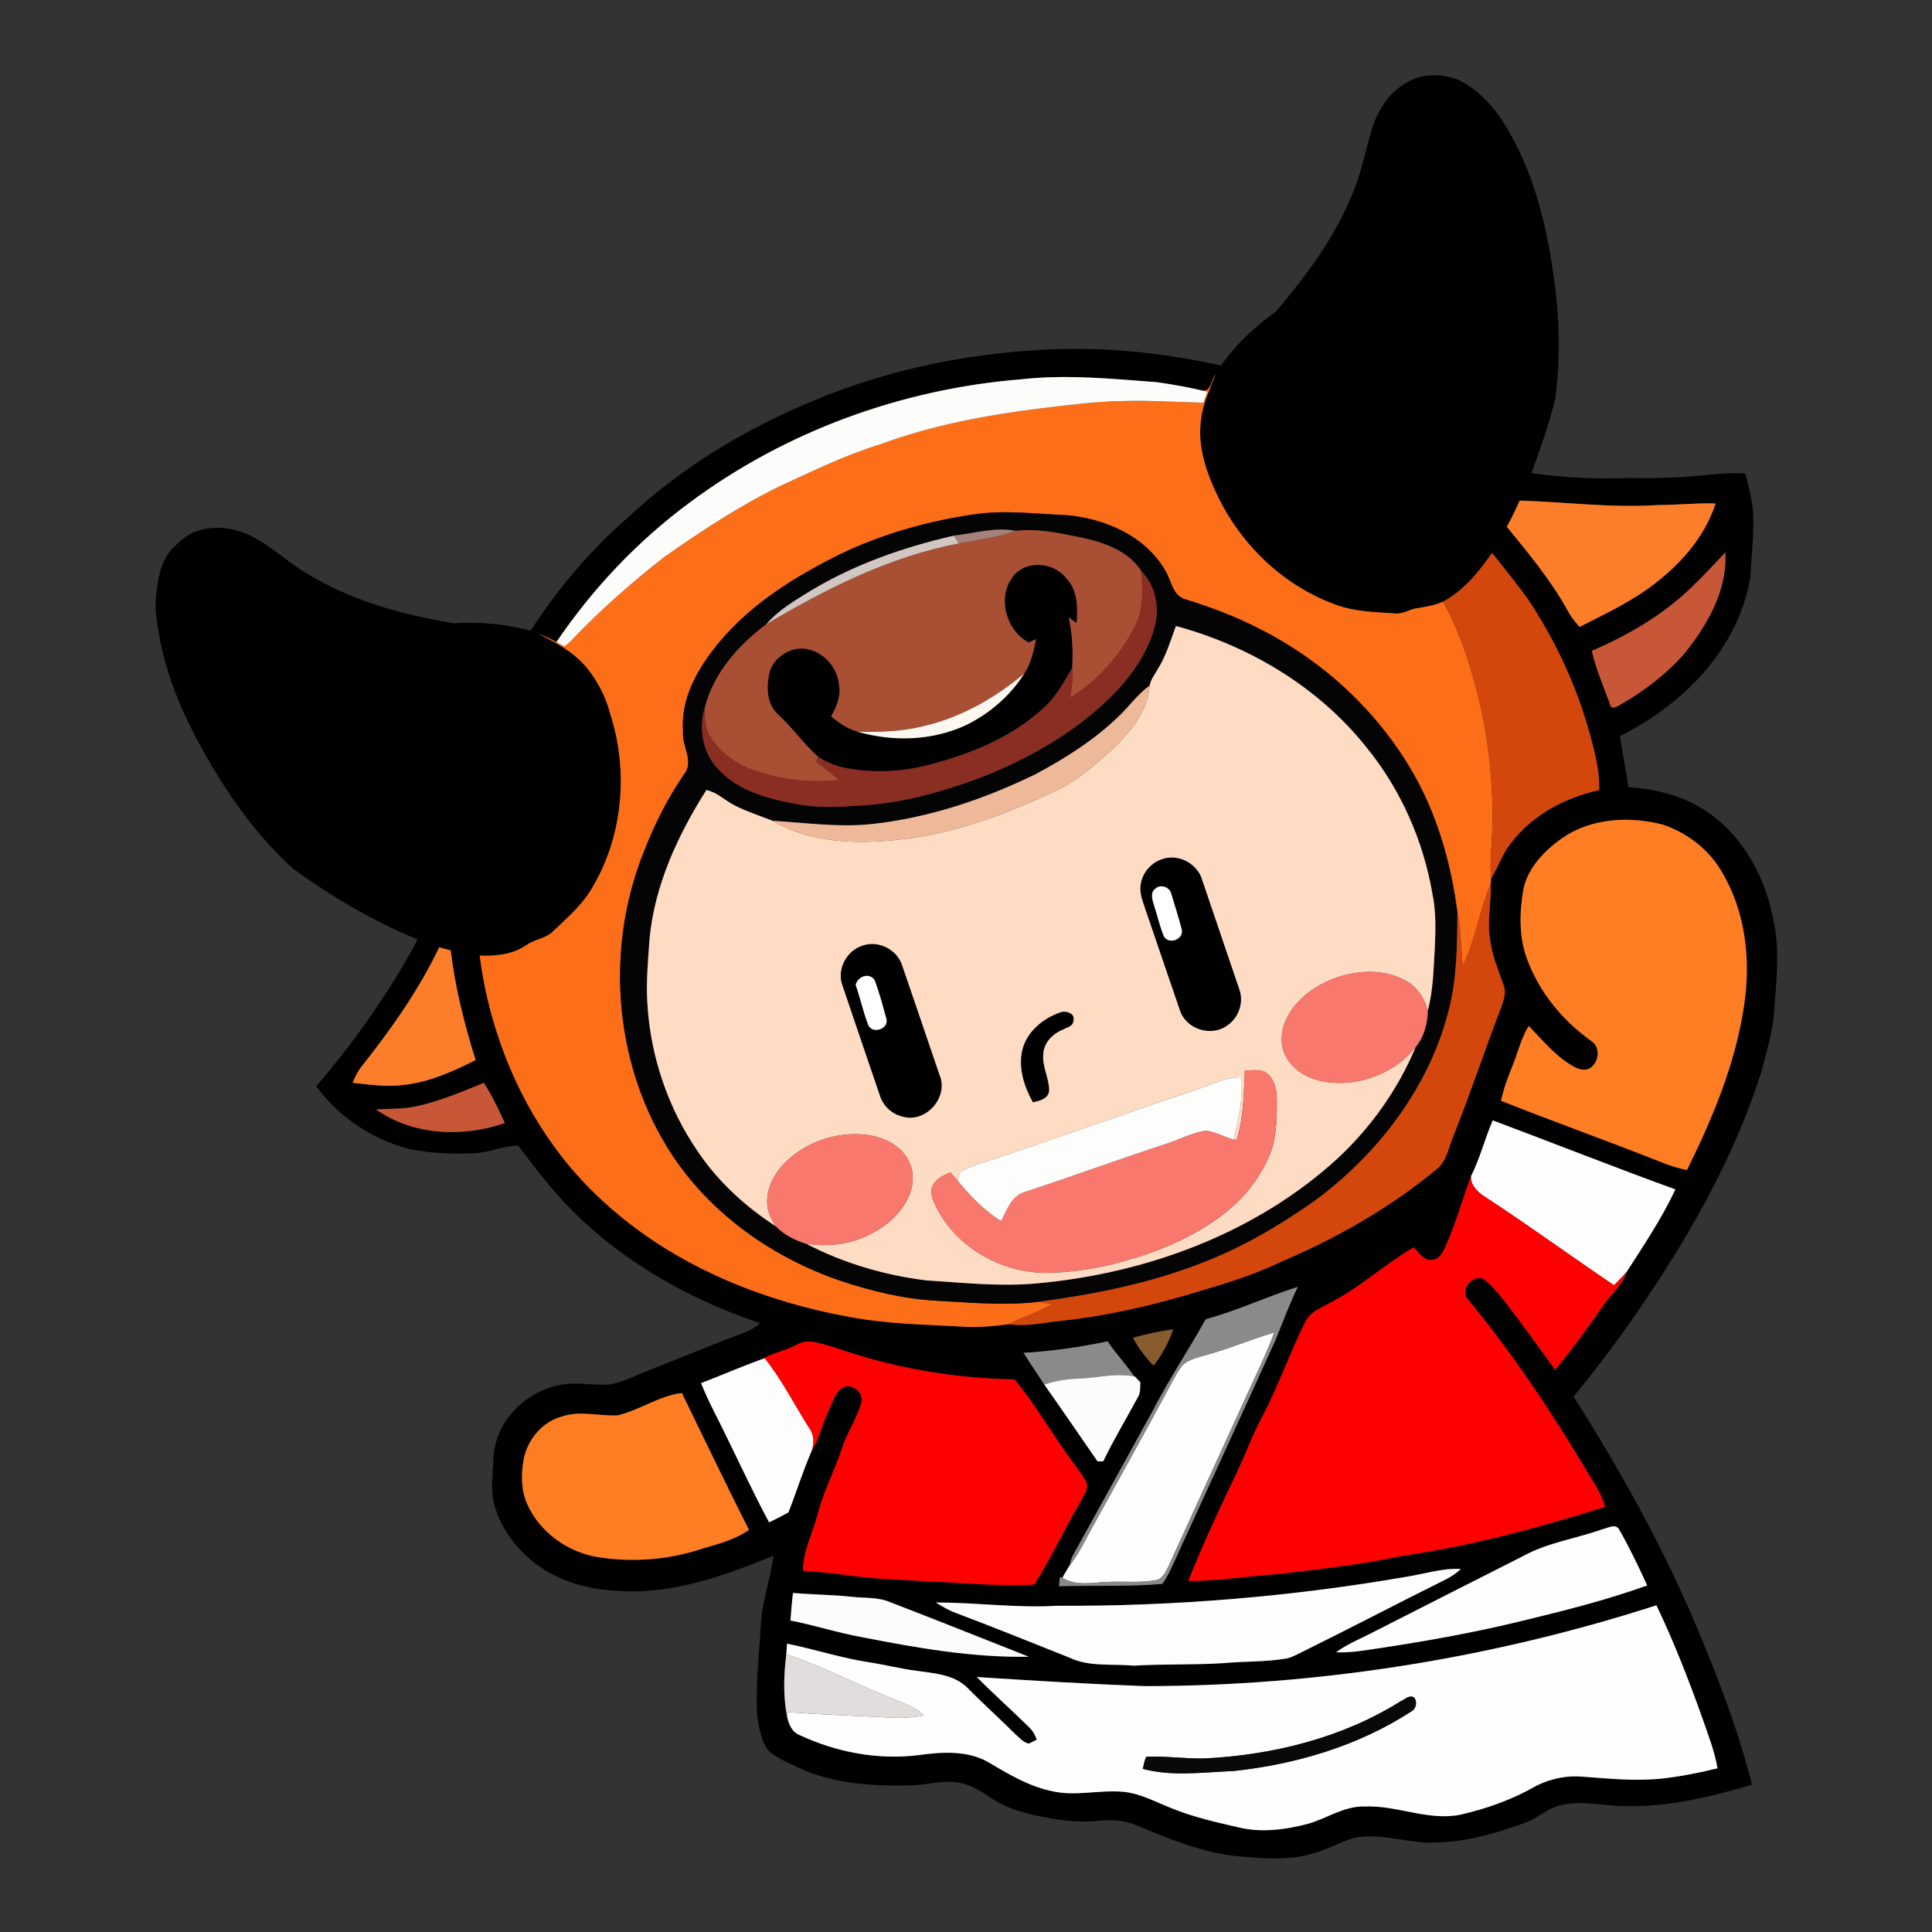 <svg version="1.2" xmlns="http://www.w3.org/2000/svg" viewBox="0 0 512 512" width="512" height="512">
	<rect x="0" y="0" width="512" height="512" fill="#333333" stroke="none"/>
	<style>
		.s0 { fill: #000000 } 
		.s1 { fill: #fd6e18 } 
		.s2 { fill: #fcfdfb } 
		.s3 { fill: #fc7e2b } 
		.s4 { fill: #050404 } 
		.s5 { fill: #a38379 } 
		.s6 { fill: #a94f34 } 
		.s7 { fill: #d1c6c1 } 
		.s8 { fill: #d4470c } 
		.s9 { fill: #c75736 } 
		.s10 { fill: #8a2e23 } 
		.s11 { fill: #fedbc3 } 
		.s12 { fill: #fcf8ef } 
		.s13 { fill: #eeb998 } 
		.s14 { fill: #ff7d23 } 
		.s15 { fill: #ffffff } 
		.s16 { fill: #f8786d } 
		.s17 { fill: #fdfdfc } 
		.s18 { fill: #fefefe } 
		.s19 { fill: #ff0000 } 
		.s20 { fill: #8a8a8a } 
		.s21 { fill: #885c2f } 
		.s22 { fill: #fdfdfd } 
		.s23 { fill: #fcfcfc } 
		.s24 { fill: #e1dddc } 
		.s25 { fill: #090909 } 
	</style>
	<g id="Layer 1">
		<g id="&lt;Group&gt;">
			<g id="&lt;Group&gt;">
				<path id="&lt;Compound Path&gt;" fill-rule="evenodd" class="s0" d="m372.79 21.89c3.95-2.54 9.08-2.32 13.37-0.88 6.11 2.85 10.66 8.3 13.87 14.11 6.71 11.67 9.9 25 11.72 38.24 1.53 10.66 1.84 21.53 0.43 32.21-1.59 6.76-4.01 13.28-6.33 19.81 8.79 1.28 17.7 1.64 26.57 1.28 7.28 0.24 14.56-0.2 21.78-0.97 2.77-0.31 5.55-0.34 8.33-0.21 1.02 4.12 2.18 8.28 2.12 12.58-0.01 5.02-0.48 10.04-0.81 15.05-1.55 9.33-6.15 18.04-12.34 25.14-6.16 7.05-13.89 12.62-22.23 16.83 0.69 4.52 1.69 8.99 2.25 13.53 6.55 0.45 13.14 1.9 18.86 5.25 10.44 6.06 17.02 17.26 19.35 28.9 2.04 8.05 1.08 16.4 0.48 24.56-0.26 5.77-2.09 11.29-3.47 16.86-5.42 17.03-13.52 33.11-22.89 48.3-8.13 13.1-16.99 25.75-26.84 37.63 12.18 19.18 23.3 39.1 32.2 60.03 5.88 13.95 11.39 28.13 15.08 42.82-10.8 3.2-21.92 5.89-33.26 5.69-5.65 0.01-11.32-1.53-16.94-0.35-2.54 0.44-4.68 1.91-6.84 3.23-2.38 1.47-5.09 2.21-7.71 3.11-5.86 1.94-11.93 3.4-18.12 3.59-7.57 0.65-14.96-2.65-22.51-1.21-3.96 1.2-7.55 3.41-11.6 4.33-6.19 1.78-12.69 1.09-19.01 0.6-9.57-0.84-18.51-4.69-27.31-8.3-3.15-1.35-6.65-1.47-10.01-1.12-5.69 0.59-11.42-0.28-16.96-1.53-3.67-0.88-7.39-1.94-10.58-4.02-2.69-1.75-5.38-3.69-8.57-4.4-4.49-1.13-9.02 0.52-13.53 0.56-9.44 0.24-19.14-0.32-27.99-3.9-2.87-1.36-5.87-2.53-8.51-4.34-2.21-1.41-2.92-4.09-3.52-6.49-1.16-4.24-0.66-8.7-0.66-13.04 0.16-4.98 0.73-9.93 0.99-14.9 0.33-6.2 2.56-12.06 3.34-18.19-13.19 5.37-27.14 10.46-41.62 9.28-8.15-0.32-16.37-2.86-22.68-8.15-4.21-3.62-7.71-8.25-9.38-13.59-1.48-4.39-0.67-9.07-0.51-13.6 0.52-10.77 10.75-19.64 21.36-19.54 2.95-0.06 5.89 0.42 8.84 0.26 3.68-0.36 6.93-2.26 10.33-3.55 8.63-3.36 17.17-6.94 25.84-10.21 1.57-0.55 3.03-1.4 4.27-2.52-20.89-7.01-40.62-18.66-55.02-35.54-3.2-3.69-6.12-7.63-9.1-11.51-4 0.02-7.69 1.89-11.67 2-5.84 0.27-11.75 0.02-17.48-1.19-9.63-2.61-18.47-8.44-24.35-16.56 10.29-11.98 19.4-24.97 26.88-38.88-11.75-4.81-22.74-11.33-33.03-18.74-8.88-8.1-16.09-17.89-22.1-28.27-6.23-10.57-11.45-21.96-13.48-34.14-0.48-3.1-1.13-6.23-0.75-9.39 0.42-4.48 1.04-9.37 4.16-12.86 1.92-1.95 3.98-3.97 6.65-4.83 4.89-1.64 10.38-0.89 14.88 1.53 4.92 2.61 9.02 6.45 13.74 9.37 11.91 7.44 25.69 11.23 39.42 13.53 6.84-0.39 13.77 0.09 20.39 2.01 7.29-11.22 15.99-21.57 26.14-30.31 14.14-13.18 30.98-23.29 48.81-30.67 20.91-8.76 43.56-13.14 66.19-13.72 14.07-0.28 28.15 1.31 41.88 4.41 3.9-5.67 9.02-10.37 14.58-14.36 7.68-9.12 15.01-18.79 19.67-29.86 2.67-5.79 3.85-12.09 5.64-18.18 1.47-5.11 4.56-9.98 9.3-12.61zm-50.71 77.35c-1.06 1.39-1.04 4.26-3.14 4.33-4.05-0.96-8.16-1.69-12.27-2.28-11.99-0.91-24.06-2.12-36.06-0.77-31.53 2.53-62.43 13.74-87.83 32.66-13.8 10.18-25.73 22.81-35.34 36.99q-2.3-1.34-4.81-2.21c4.68 2.3 9.43 4.86 12.82 8.93 2.86 3.55 5.05 7.67 6.2 12.1 4.92 15.02 3.54 32.15-4.48 45.87-2.56 4.69-6.69 8.23-10.53 11.87-1.93 2.04-4.94 2.12-7.15 3.74-3.61 2.48-8.11 2.96-12.37 2.78 3.15 24.46 14.23 48.25 32.58 64.99 18.03 16.72 41.62 26.48 65.61 30.79 10.19 1.94 20.59 1.98 30.9 2.61 3.71 0.14 7.42-0.23 11.08-0.71 4.62 0.67 9.22-0.39 13.79-0.88 11.2-1.18 22.22-3.64 33.03-6.75 8.48-2.54 17.07-4.9 25.07-8.78 14.97-6.34 29.27-14.46 41.8-24.87 2.5-2.2 2.96-5.7 4.2-8.63 4.47-11.16 8.23-22.58 12.55-33.8 0.68-1.94 1.55-4.05 0.76-6.08-1.39-4.05-3.13-8.03-3.62-12.33-0.81-4.88 0.36-9.78 0.2-14.66 0.01-0.33 0.05-0.97 0.07-1.3 1.89-2.99 2.94-6.47 5.16-9.27 5.66-7.51 14.39-12.23 23.49-14.17 0.2-5.05-1.16-9.95-2.43-14.79-3.46-12.59-9-24.6-16.21-35.49-3.09-4.32-6.41-8.47-9.75-12.6-3.51 5.02-7.48 9.99-12.98 12.9-2.26 1.04-4.72 1.39-7.13 1.79-1.86 0.31-3.5 1.53-5.44 1.35-5.56-0.37-11.31-0.44-16.54-2.58-12.63-4.72-23.11-14.44-29.46-26.25-3.64-7.04-6.8-14.93-5.5-23 0.5-4.05 2.4-7.7 3.73-11.5zm80.65 33.41c-1.05 2.36-2.17 4.69-3.41 6.95 5.69 6.97 11.49 13.92 15.89 21.8 0.91 1.73 2.07 3.31 3.4 4.75 6.16-3.17 12.49-6.11 18.15-10.16 7.88-5.67 14.86-13.18 17.9-22.56-5.12-0.19-10.2 0.43-15.31 0.4-12.23 0.84-24.42-0.81-36.62-1.18zm45.72 22.81c-7.57 7.45-16.91 12.82-26.6 17.03 1.08 4.9 3.16 9.51 4.85 14.21 0.27 1.58 1.86 0.5 2.7 0.06 6.18-3.55 11.95-7.91 16.71-13.24 6.23-7.64 11.68-16.92 11.12-27.13-2.92 3.04-5.72 6.18-8.78 9.07zm-34.59 66.74c-4.59 3.29-8.94 7.74-10.14 13.44-1.05 6.11-1.24 12.57 0.95 18.47 3.23 8.8 9.42 16.35 17.02 21.76 2.6 1.61 2.06 5.85-0.43 7.27-1.37 0.68-2.97 0.24-4.21-0.49-4.75-2.63-8.2-6.92-11.91-10.77-2.08 3.3-2.88 7.16-4.37 10.72-1.21 2.97-2.31 5.98-2.98 9.12 14.2 5.64 28.6 10.77 42.82 16.41 2.07 0.84 4.24 1.48 6.45 1.94 6.83-13.76 12.82-28.17 15.12-43.45 1.83-11.87 0.51-24.61-5.62-35.12-3.41-6.2-9.38-10.82-16.06-13.02-8.86-2.23-18.97-1.68-26.64 3.72zm-297.47 28.85c-5.4 11.31-12.68 21.61-20.43 31.41-1.1 1.34-1.89 2.89-2.51 4.5 4.62 0.49 9.28 1.18 13.92 0.52 6.62-0.8 12.78-3.58 18.68-6.55-2.99-9.49-5.42-19.18-6.61-29.07q-1.52-0.42-3.05-0.81zm-7.66 42.44c-3 0.44-6.04 0.32-9.06 0.52 9.8 6.98 23.01 7.44 34.13 3.62-1.66-3.66-3.39-7.29-5.57-10.66-6.35 2.56-12.7 5.32-19.5 6.52zm286.86 3.42c-2.09 4.86-3.37 10.04-5.75 14.78-2.4 6.47-4.21 13.19-7.15 19.47-0.68 1.26-1.65 2.77-3.27 2.68-2.24 0.32-3.4-1.95-4.75-3.27-7.4 4.22-13.66 10.16-21.2 14.16-2.74 1.67-6.33 2.64-7.69 5.86-4.11 8.28-7.16 17.06-11.47 25.26-2.36 4.39-4.07 9.08-6.15 13.6-4.69 9.72-9.25 19.5-13.24 29.51 7.93 0.07 15.76-1.33 23.67-1.8 11.11-1.33 22.28-2.53 33.23-4.89 18.2-2.59 35.97-7.44 53.48-12.92-0.67-3.19-2.63-5.85-4.25-8.62-9.59-16.11-19.99-31.81-31.95-46.3-2.36-2.42 0.86-6.6 3.85-5.56 2.25 1.48 3.89 3.69 5.61 5.74 4.64 6.03 9.09 12.21 13.56 18.38 4.77-5.67 9.07-11.74 13.31-17.81 1.93-2.61 4.54-4.83 5.58-8 4.59-7.16 9.37-14.25 12.99-21.97-16.22-5.89-32.25-12.24-48.41-18.3zm-76.06 52.7c-4.5 8.12-9.72 15.83-13.96 24.1-7.09 12.82-14.11 25.68-21.24 38.48-0.44 0.84-0.66 1.77-0.87 2.69-0.7 1.04-1.28 2.15-1.91 3.23-1.2-0.79-0.57 1.63-0.95 2.25 9.15-0.24 18.32 0.16 27.45-0.62 1.85-2.65 3.04-5.68 4.39-8.6 8.53-18.67 17.13-37.32 25.59-56.03 1.89-4.72 3.69-9.48 5.89-14.07-8.24 2.57-16.06 6.34-24.39 8.57zm-19.25 4.91c1.37 2.75 3.31 5.17 5.43 7.38 2.26-2.87 3.98-6.13 5.19-9.57-3.6 0.42-7.14 1.23-10.62 2.19zm-88.99 1.77c-2.99 1.62-6.42 2.22-9.37 3.9-5.43 1.98-10.74 4.27-16.13 6.35 1.89 4.84 4.47 9.4 6.7 14.1 3.75 7.62 7.3 15.33 11.33 22.81 1.73-0.85 3.47-1.72 5.15-2.68 2.06-5.32 3.78-10.78 6.02-16.03 2.12-3.36 2.86-7.33 4.58-10.86 1.06-2.18 1.65-4.9 3.88-6.2 2.48-1.22 5.64 1.52 4.76 4.16-1.24 4.3-3.83 8.06-5.2 12.32-1.91 5.77-4.82 11.17-6.3 17.08-1.3 5-3.88 9.71-3.92 14.98 4.29 0.4 8.59 0.74 12.86 1.37 6.54 0.92 13.17 0.99 19.75 1.46 9.56 0.38 19.13 1.41 28.7 0.88 4.54-7.24 8.13-15.02 12.46-22.38 0.76-1.59 2.31-3.52 1.04-5.24-1.46-2.55-3.37-4.79-5.02-7.22-4.59-6.49-8.65-13.37-13.69-19.53-16.32-0.26-32.61-3.12-47.98-8.57-3.11-0.71-6.59-2.48-9.62-0.7zm59.97 2.22c1.75 2.86 3.67 5.59 5.48 8.41 4.78 6.74 9.4 13.57 14.1 20.34q0.76 0 1.52 0.02c2.78-5.8 6.13-11.3 9.17-16.97 0.77-1.18 0.6-2.63 0.68-3.96q-0.73-0.79-1.45-1.57l-0.17-0.02c-2.19-3.23-4.91-6.04-7.06-9.29-7.34 1.54-14.78 2.63-22.27 3.04zm-107.55 16.57c-4.96 0.28-10.06-1.37-14.91 0.34-5.22 1.45-9.09 6.21-10.05 11.45-0.68 3.93-0.67 8.14 1.01 11.83 3.33 7.39 10.63 12.58 18.55 13.93 8.66 1.38 17.62 0.88 26.03-1.67 4.81-1.55 9.95-2.55 14.14-5.52-6.05-12.03-11.88-24.16-17.78-36.27-6.04 0.71-11.13 4.53-16.99 5.91zm261.09 30.14c-7.04 2.53-14.65 3.54-21.26 7.21-13.54 6.83-27.07 13.73-40.61 20.61-3 1.51-6.14 2.8-8.84 4.84 4.41 0.19 8.74-0.74 13.08-1.34 12.1-1.86 24.16-4.04 36.05-6.96 11.22-2.7 22.43-5.52 33.3-9.42-2.31-5.06-4.72-10.11-7.49-14.93-1-1.54-2.88-0.28-4.23-0.01zm-51.49 12.54c-30.75 5.35-61.99 7.96-93.2 7.79-10.69 0.64-21.39-0.89-32.09-0.86 1.62 0.98 3.26 2.01 5.06 2.67 10.17 3.84 20.26 7.92 30.36 11.94 5.3 2.52 11.32 1.57 16.98 2.12 7.93-0.49 15.87-0.15 23.8-0.67 5.64-0.53 11.36-0.27 16.96-1.28 1.29-0.32 2.45-1 3.65-1.56 12.82-6.33 25.5-12.97 38.3-19.34 1.47-0.71 2.81-1.67 4.02-2.76-4.71-0.3-9.25 1.18-13.84 1.95zm-163.16 4.4c-0.31 2.42-0.48 4.86-0.67 7.3 6.36 1.22 12.53 3.26 18.9 4.4 14.59 2.86 29.35 5.46 44.26 5.19-12.59-4.97-25.16-10.02-37.8-14.86-2.97-0.91-6.12-0.69-9.16-1.03-5.17-0.54-10.36-0.58-15.53-1zm93.03 24.68c-14.79-0.57-29.55-1.45-44.32-2.41 4.45 4.52 9.21 8.74 13.74 13.18 1.01 0.94 1.71 2.12 2.17 3.42q-1.06 0.55-2.14 1.05c-1.43-0.31-2.4-1.5-3.46-2.41-4.19-4.18-8.6-8.12-12.74-12.34-3.6-3.6-9.01-3.91-13.77-4.58-4.1-0.54-8.1-1.57-12.18-2.2-7.42-1.11-14.57-3.47-21.91-4.97q-0.1 1.42-0.2 2.85c-0.67 5.47-0.86 11.07 0.22 16.51 0.42 1.95 1.29 4.12 3.32 4.87 9.72 4.55 20.7 6.64 31.4 5.33 6.32-0.87 13.34-1.37 19.04 2.11 5.15 3.06 10.44 6.18 16.37 7.41 6.27 1.48 12.66-0.4 18.98 0.19 4.51 0.43 8.53 2.7 12.69 4.31 5.8 2.4 11.94 3.75 18.03 5.16 6 1.4 12.25 0.56 18.14-0.97 5.06-1.43 9.66-4.78 15.1-4.61 8.57-0.38 16.82 3.91 25.41 2.16 7-1.6 13.87-4.06 20.1-7.66 3.76-1.89 8.04-2.78 12.26-2.4 6.8 0.51 13.63 1.18 20.45 0.56 5.15-0.54 10.24-1.55 15.27-2.78-0.75-4.6-2.52-8.93-4.01-13.32-3.62-10.13-7.53-20.17-12.17-29.88-43.79 14.11-89.78 21.42-135.79 21.42z"/>
			</g>
			<path id="&lt;Path&gt;" class="s0" d="m268.39 152.86c3.38-4.6 10.86-3.93 14.19 0.38 3.06 3.18 3.06 7.81 2.74 11.91-0.54-0.39-1.6-1.17-2.12-1.56 1.02 4.38 1.18 8.91 0.96 13.39-2.14 3.6-4.1 7.4-7.21 10.27-8.47 8.02-19.6 12.56-30.76 15.43-7.02 1.87-14.42 2.2-21.57 0.95-2.81-0.53-5.53-1.53-7.9-3.14-3.8-3.41-6.71-7.67-10.47-11.11-2.99-2.62-3.18-6.95-2.46-10.58 0.75-4.11 4.89-7.05 8.97-6.94 5.04 0.3 9.19 4.77 9.61 9.72 0.53 2.94-0.71 5.74-2.1 8.23 2.05 1.8 4.37 3.37 7.03 4.1 9.5 2.77 20.08 2.39 29.06-1.92 6.09-3.07 11.46-7.71 15.09-13.51 1.8-2.72 2.5-5.95 3.11-9.11q-0.99 0.45-1.96 0.92c-5.98-3.27-8.42-11.85-4.21-17.43z"/>
			<g id="&lt;Group&gt;">
				<path id="&lt;Compound Path&gt;" fill-rule="evenodd" class="s0" d="m308.31 227.57c4.32-1.32 9.2 1.5 10.35 5.83 3.25 9.64 6.57 19.27 9.82 28.91 1.16 3.39-0.21 7.37-3.15 9.39-4.19 3.2-10.96 1.12-12.62-3.88-3.2-9.23-6.29-18.49-9.47-27.73-0.69-1.97-1.39-4.08-0.86-6.17 0.61-3.02 2.98-5.52 5.93-6.35zm-2.16 7.97c-1.35 0.97-0.8 2.8-0.4 4.12 0.96 2.85 1.56 5.83 2.75 8.61 1.5 2.2 5.39 0.5 4.64-2.08-0.81-3.1-1.77-6.16-2.71-9.21-0.34-1.88-2.88-2.82-4.28-1.44z"/>
			</g>
			<g id="&lt;Group&gt;">
				<path id="&lt;Compound Path&gt;" fill-rule="evenodd" class="s0" d="m228.63 250.58c4.17-1.47 9.15 1.07 10.46 5.29 3.31 9.61 6.57 19.24 9.84 28.85 2.65 5.92-3.47 12.99-9.7 11.21-2.8-0.62-5.16-2.8-6.03-5.52q-5.02-14.67-9.98-29.36c-1.51-4.2 1.17-9.2 5.41-10.47zm-1.87 10.41c1.22 3.53 2 7.2 3.35 10.69 1.15 2.46 5.49 1.03 4.79-1.68-0.93-3.41-1.84-6.85-3.08-10.17-1.33-2.25-4.52-1.12-5.06 1.16z"/>
			</g>
			<path id="&lt;Path&gt;" class="s0" d="m281.02 268.28c1.53-0.57 4.12 0.32 3.42 2.34-0.08 1.48-1.81 1.66-2.82 2.27-2.7 1.08-5.07 3.53-5.15 6.57-0.29 3.3 1.61 6.33 1.56 9.57-0.17 2.19-2.56 2.71-4.31 3.09-2.33-4.2-3.93-9.14-2.78-13.96 1.25-4.83 5.51-8.32 10.08-9.88z"/>
			<g id="&lt;Group&gt;">
			</g>
			<g id="&lt;Group&gt;">
			</g>
			<g id="&lt;Group&gt;">
			</g>
		</g>
		<g id="&lt;Group&gt;">
			<path id="&lt;Path&gt;" class="s1" d="m322.08 99.24c-1.33 3.8-3.23 7.45-3.73 11.5-1.3 8.07 1.86 15.96 5.5 23 6.35 11.81 16.83 21.53 29.46 26.25 5.23 2.14 10.98 2.21 16.54 2.58 1.94 0.18 3.58-1.04 5.44-1.35 2.41-0.4 4.87-0.75 7.13-1.79 5.02 9.05 7.98 19.1 10.26 29.16 2.07 10.18 3.1 20.62 2.79 31.02-0.08 4.41-0.71 8.82-0.33 13.24-0.02 0.33-0.06 0.97-0.07 1.3-3.01 7.1-4.07 14.87-7.41 21.85-0.54-4.69-0.4-9.43-1.42-14.05-1.57-12.3-4.91-24.48-10.83-35.42-9.36-17.15-24.19-31.1-41.61-39.87-6.24-3.23-12.82-5.71-19.52-7.79-3.66-0.94-3.86-5.24-5.63-7.93-5.44-9.15-16.24-13.68-26.48-14.45-7.96-0.31-15.97-1.38-23.91-0.19-12.38 1.79-24.58 5.22-35.85 10.69-11.82 5.86-23.35 13.05-31.87 23.29-5.46 6.61-10.22 14.64-9.52 23.55-0.42 3.84 3.08 7.97 0.24 11.4-4.35 6.4-7.86 13.33-10.65 20.55-10.08 25.11-8.04 54.98 6.14 78.13 10.35 16.93 27.33 29.13 45.95 35.5 8.22 2.73 16.72 4.81 25.4 5.29 8.99 0.48 18.01 1.37 26.99 0.3q1.88 0.28 3.77 0.64c-3.7 2.09-7.79 3.33-11.57 5.29-3.66 0.48-7.37 0.85-11.08 0.71-10.31-0.63-20.71-0.67-30.9-2.61-23.99-4.31-47.58-14.07-65.61-30.79-18.35-16.74-29.43-40.53-32.58-64.99 4.26 0.18 8.76-0.3 12.37-2.78 2.21-1.62 5.22-1.7 7.15-3.74 3.84-3.64 7.97-7.18 10.53-11.87 8.02-13.72 9.4-30.85 4.48-45.87-1.15-4.43-3.34-8.55-6.2-12.1-3.39-4.07-8.14-6.63-12.82-8.93q2.51 0.87 4.81 2.21 1.06 0.59 2.17 1.11 0.91-0.67 1.73-1.48c7.61-8.03 15.97-15.35 24.67-22.19 10.03-7 20.26-13.79 31.3-19.08 8.52-3.89 16.96-8.05 25.94-10.77 13.74-5.09 28.23-7.77 42.73-9.57 7.24-0.87 14.48-1.82 21.78-1.92 7.05-0.2 14.1 0.28 21.15 0.45q0.54-1.46 1.08-2.91c-0.26-0.06-0.79-0.18-1.05-0.24 2.1-0.07 2.08-2.94 3.14-4.33z"/>
		</g>
		<g id="&lt;Group&gt;">
			<path id="&lt;Path&gt;" class="s2" d="m270.61 100.52c12-1.35 24.07-0.14 36.06 0.77 4.11 0.59 8.22 1.32 12.27 2.28 0.26 0.06 0.79 0.18 1.05 0.24q-0.54 1.45-1.08 2.91c-7.05-0.17-14.1-0.65-21.15-0.45-7.3 0.1-14.54 1.05-21.78 1.92-14.5 1.8-28.99 4.48-42.73 9.57-8.98 2.72-17.42 6.88-25.94 10.77-11.04 5.29-21.27 12.08-31.3 19.08-8.7 6.84-17.06 14.16-24.67 22.19q-0.82 0.81-1.73 1.48-1.11-0.52-2.17-1.11c9.61-14.18 21.54-26.81 35.34-36.99 25.4-18.92 56.3-30.13 87.83-32.66z"/>
		</g>
		<g id="&lt;Group&gt;">
			<path id="&lt;Path&gt;" class="s3" d="m402.73 132.65c12.2 0.37 24.39 2.02 36.62 1.18 5.11 0.03 10.19-0.59 15.31-0.4-3.04 9.38-10.02 16.89-17.9 22.56-5.66 4.05-11.99 6.99-18.15 10.16-1.33-1.44-2.49-3.02-3.4-4.75-4.4-7.88-10.2-14.83-15.89-21.8 1.24-2.26 2.36-4.59 3.41-6.95z"/>
			<path id="&lt;Path&gt;" class="s3" d="m116.39 251.05q1.53 0.39 3.05 0.81c1.19 9.89 3.62 19.58 6.61 29.07-5.9 2.97-12.06 5.75-18.68 6.55-4.64 0.66-9.3-0.03-13.92-0.52 0.62-1.61 1.41-3.16 2.51-4.5 7.75-9.8 15.03-20.1 20.43-31.41z"/>
		</g>
		<g id="&lt;Group&gt;">
			<g id="&lt;Group&gt;">
				<path id="&lt;Compound Path&gt;" fill-rule="evenodd" class="s4" d="m222.41 146.99c11.27-5.47 23.47-8.9 35.85-10.69 7.94-1.19 15.95-0.12 23.91 0.19 10.24 0.77 21.04 5.3 26.48 14.45 1.77 2.69 1.97 6.99 5.63 7.93 6.7 2.08 13.28 4.56 19.52 7.79 17.42 8.77 32.25 22.72 41.61 39.87 5.92 10.94 9.26 23.12 10.83 35.42-0.09 8.45-0.12 17.02-2.18 25.28-5.07 20.57-18.58 38.33-35.42 50.83-9.44 6.68-19.51 12.59-30.34 16.72-13.85 5.39-28.52 8.29-43.21 10.22-8.98 1.07-18 0.18-26.99-0.3-8.68-0.48-17.18-2.56-25.4-5.29-18.62-6.37-35.6-18.57-45.95-35.5-14.18-23.15-16.22-53.02-6.14-78.13 2.79-7.22 6.3-14.15 10.65-20.55 2.84-3.43-0.66-7.56-0.24-11.4-0.7-8.91 4.06-16.94 9.52-23.55 8.52-10.24 20.05-17.43 31.87-23.29zm30.36-5.04c-13.23 3.05-26.24 7.56-37.91 14.59-4.19 2.58-8.56 5.13-11.8 8.91-7.36 5.49-13.9 12.87-16.24 21.95-1.87 5.74-0.51 12.56 3.89 16.81 5.23 5.48 12.86 7.47 20.05 8.8 5.34 1.13 10.84 0.92 16.25 0.51 11.43-0.43 22.57-3.61 33.24-7.6 12.01-4.72 23.49-11.21 32.93-20.08 5.64-5.32 10.54-11.74 12.69-19.29 1.54-5.16 0.53-11.28-3.39-15.15-3.36-5.35-9.72-7.58-15.59-8.87-5.82-1.19-11.74-2.54-17.71-1.85-5.48-1.06-10.98 0.66-16.41 1.27zm58.86 23.95c-1.41 3.82-2.56 7.79-4.72 11.29-0.82 1.46-1.93 2.83-2.26 4.51-3.16 2.25-5.36 5.48-8.15 8.11-6.48 6.26-14.16 11.15-22.09 15.37-13.61 6.64-28.22 11.55-43.33 13.2-8.8 0.93-17.59-0.34-26.37-0.87-3.24-1.27-6.57-2.36-9.71-3.9-2.68-1.28-4.82-3.59-7.8-4.24-7.58 11.95-13.74 25.23-15.07 39.47-0.39 5.69-0.94 11.39-0.57 17.1 0.8 13.98 5.47 27.73 13.4 39.27 5.38 7.99 12.63 14.59 20.68 19.81 2.19 2.26 5.09 3.7 8.08 4.62 9.84 5.13 20.68 8.3 31.68 9.67 9.71 0.62 19.46 1.69 29.19 0.82 29.1-2.59 58.19-13.25 79.93-33.17 8.84-8.25 15.99-18.31 20.65-29.48 2.21-2.71 3.17-6.21 3.21-9.67 1.48-5.5 1.52-11.26 1.88-16.93 0.18-4.65 0.32-9.35-0.64-13.92-2.41-14.16-8.39-27.73-17.47-38.87-12.67-15.97-30.99-26.9-50.52-32.19z"/>
			</g>
		</g>
		<g id="&lt;Group&gt;">
			<path id="&lt;Path&gt;" class="s5" d="m252.77 141.95c5.43-0.61 10.93-2.33 16.41-1.27-4.85 1.8-10.01 2.39-15.06 3.33q-0.68-1.03-1.35-2.06z"/>
		</g>
		<g id="&lt;Group&gt;">
			<path id="&lt;Path&gt;" class="s6" d="m269.18 140.68c5.97-0.69 11.89 0.66 17.71 1.85 5.87 1.29 12.23 3.52 15.59 8.87 0.34 4.78 0.62 9.87-1.56 14.29-3.92 7.81-9.84 14.74-17.4 19.23 0.6-2.6 0.8-5.28 0.64-7.94 0.22-4.48 0.06-9.01-0.96-13.39 0.52 0.39 1.58 1.17 2.12 1.56 0.32-4.1 0.32-8.73-2.74-11.91-3.33-4.31-10.81-4.98-14.19-0.38-4.21 5.58-1.77 14.16 4.21 17.43q0.97-0.47 1.96-0.92c-0.61 3.16-1.31 6.39-3.11 9.11-7.64 6.41-16.52 11.51-26.27 13.85-5.83 1.5-11.88 1.76-17.88 1.58-2.66-0.73-4.98-2.3-7.03-4.1 1.39-2.49 2.63-5.29 2.1-8.23-0.42-4.95-4.57-9.42-9.61-9.72-4.08-0.11-8.22 2.83-8.97 6.94-0.72 3.63-0.53 7.96 2.46 10.58 3.76 3.44 6.67 7.7 10.47 11.11-0.1 0.35-0.3 1.04-0.39 1.39q3.1 2.37 6.11 4.87c-8.01 0.79-16.22-0.16-23.74-3.05-4.4-1.77-8.43-4.81-10.76-8.99-1.26-2.22-1.15-4.86-1.12-7.31 2.34-9.08 8.88-16.46 16.24-21.95 15.88-9.48 32.76-17.94 51.06-21.44 5.05-0.94 10.21-1.53 15.06-3.33z"/>
		</g>
		<g id="&lt;Group&gt;">
			<path id="&lt;Path&gt;" class="s7" d="m214.86 156.54c11.67-7.03 24.68-11.54 37.91-14.59q0.67 1.03 1.35 2.06c-18.3 3.5-35.18 11.96-51.06 21.44 3.24-3.78 7.61-6.33 11.8-8.91z"/>
		</g>
		<g id="&lt;Group&gt;">
			<path id="&lt;Path&gt;" class="s8" d="m382.42 159.43c5.5-2.91 9.47-7.88 12.98-12.9 3.34 4.13 6.66 8.28 9.75 12.6 7.21 10.89 12.75 22.9 16.21 35.49 1.27 4.84 2.63 9.74 2.43 14.79-9.1 1.94-17.83 6.66-23.49 14.17-2.22 2.8-3.27 6.28-5.16 9.27-0.38-4.42 0.25-8.83 0.33-13.24 0.31-10.4-0.72-20.84-2.79-31.02-2.28-10.06-5.24-20.11-10.26-29.16z"/>
			<path id="&lt;Path&gt;" class="s8" d="m387.66 256c3.34-6.98 4.4-14.75 7.41-21.85 0.16 4.88-1.01 9.78-0.2 14.66 0.49 4.3 2.23 8.28 3.62 12.33 0.79 2.03-0.08 4.14-0.76 6.08-4.32 11.22-8.08 22.64-12.55 33.8-1.24 2.93-1.7 6.43-4.2 8.63-12.53 10.41-26.83 18.53-41.8 24.87-8 3.88-16.59 6.24-25.07 8.78-10.81 3.11-21.83 5.57-33.03 6.75-4.57 0.49-9.17 1.55-13.79 0.88 3.78-1.96 7.87-3.2 11.57-5.29q-1.89-0.36-3.77-0.64c14.69-1.93 29.36-4.83 43.21-10.22 10.83-4.13 20.9-10.04 30.34-16.72 16.84-12.5 30.35-30.26 35.42-50.83 2.06-8.26 2.09-16.83 2.18-25.28 1.02 4.62 0.88 9.36 1.42 14.05z"/>
		</g>
		<g id="&lt;Group&gt;">
			<path id="&lt;Path&gt;" class="s9" d="m448.45 155.46c3.06-2.89 5.86-6.03 8.78-9.07 0.56 10.21-4.89 19.49-11.12 27.13-4.76 5.33-10.53 9.69-16.71 13.24-0.84 0.44-2.43 1.52-2.7-0.06-1.69-4.7-3.77-9.31-4.85-14.21 9.69-4.21 19.03-9.58 26.6-17.03z"/>
			<path id="&lt;Path&gt;" class="s9" d="m108.73 293.49c6.8-1.2 13.15-3.96 19.5-6.52 2.18 3.37 3.91 7 5.57 10.66-11.12 3.82-24.33 3.36-34.13-3.62 3.02-0.2 6.06-0.08 9.06-0.52z"/>
		</g>
		<g id="&lt;Group&gt;">
			<path id="&lt;Path&gt;" class="s10" d="m302.48 151.4c3.92 3.87 4.93 9.99 3.39 15.15-2.15 7.55-7.05 13.97-12.69 19.29-9.44 8.87-20.92 15.36-32.93 20.08-10.67 3.99-21.81 7.17-33.24 7.6-5.41 0.41-10.91 0.62-16.25-0.51-7.19-1.33-14.82-3.32-20.05-8.8-4.4-4.25-5.76-11.07-3.89-16.81-0.03 2.45-0.14 5.09 1.12 7.31 2.33 4.18 6.36 7.22 10.76 8.99 7.52 2.89 15.73 3.84 23.74 3.05q-3.01-2.5-6.11-4.87c0.09-0.35 0.29-1.04 0.39-1.39 2.37 1.61 5.09 2.61 7.9 3.14 7.15 1.25 14.55 0.92 21.57-0.95 11.16-2.87 22.29-7.41 30.76-15.43 3.11-2.87 5.07-6.67 7.21-10.27 0.16 2.66-0.04 5.34-0.64 7.94 7.56-4.49 13.48-11.42 17.4-19.23 2.18-4.42 1.9-9.51 1.56-14.29z"/>
		</g>
		<g id="&lt;Group&gt;">
			<g id="&lt;Group&gt;">
				<path id="&lt;Compound Path&gt;" fill-rule="evenodd" class="s11" d="m311.63 165.9c19.53 5.29 37.85 16.22 50.52 32.19 9.08 11.14 15.06 24.71 17.47 38.87 0.96 4.57 0.82 9.27 0.64 13.92-0.36 5.67-0.4 11.43-1.88 16.93-0.9-3.27-2.87-6.35-5.94-7.96-5.87-3.22-13.13-2.77-19.22-0.42-5.02 1.97-9.7 5.44-12.19 10.33-1.76 3.42-1.95 7.81 0.24 11.09 2.51 3.84 7.14 5.66 11.56 6.06 8.35 0.66 17.11-2.79 22.34-9.43-4.66 11.17-11.81 21.23-20.65 29.48-21.74 19.92-50.83 30.58-79.93 33.17-9.73 0.87-19.48-0.2-29.19-0.82-11-1.37-21.84-4.54-31.68-9.67 5.32 0.75 10.89 0.25 15.79-2.03 4.75-2.13 9.13-5.65 11.29-10.48 1.47-3.21 1.53-7.18-0.4-10.22-2.28-3.75-6.66-5.66-10.89-6.18-7.6-0.88-15.57 1.75-21.12 7.04-3 2.9-5.32 6.9-5.06 11.2 0.06 2.21 1.14 4.22 2.31 6.05-8.05-5.22-15.3-11.82-20.68-19.81-7.93-11.54-12.6-25.29-13.4-39.27-0.37-5.71 0.18-11.41 0.57-17.1 1.33-14.24 7.49-27.52 15.07-39.47 2.98 0.65 5.12 2.96 7.8 4.24 3.14 1.54 6.47 2.63 9.71 3.9 10.6 6.2 23.4 6.26 35.25 4.81 14.37-1.78 28.01-7.12 41.02-13.31 5.05-2.64 9.37-6.44 13.58-10.24 4.8-4.6 9.63-10.11 10.09-17.07 0.33-1.68 1.44-3.05 2.26-4.51 2.16-3.5 3.31-7.47 4.72-11.29zm-3.32 61.67c-2.95 0.83-5.32 3.33-5.93 6.35-0.53 2.09 0.17 4.2 0.86 6.17 3.18 9.24 6.27 18.5 9.47 27.73 1.66 5 8.43 7.08 12.62 3.88 2.94-2.02 4.31-6 3.15-9.39-3.25-9.64-6.57-19.27-9.82-28.91-1.15-4.33-6.03-7.15-10.35-5.83zm-79.68 23.01c-4.24 1.27-6.92 6.27-5.41 10.47q4.96 14.69 9.98 29.36c0.87 2.72 3.23 4.9 6.03 5.52 6.23 1.78 12.35-5.29 9.7-11.21-3.27-9.61-6.53-19.24-9.84-28.85-1.31-4.22-6.29-6.76-10.46-5.29zm52.39 17.7c-4.57 1.56-8.83 5.05-10.08 9.88-1.15 4.82 0.45 9.76 2.78 13.96 1.75-0.38 4.14-0.9 4.31-3.09 0.05-3.24-1.85-6.27-1.56-9.57 0.08-3.04 2.45-5.49 5.15-6.57 1.01-0.61 2.74-0.79 2.82-2.27 0.7-2.02-1.89-2.91-3.42-2.34zm48.88 15.4c-0.32 6.21-0.25 12.54-2.25 18.51l-0.76-0.24c1.47-5.36 2.48-10.9 2.13-16.47-2.35 0.06-4.67 0.51-6.85 1.41-5.14 2.01-10.42 3.66-15.64 5.45-13.84 4.73-27.64 9.61-41.51 14.28-3.33 1.17-6.85 1.95-9.97 3.63-1.08 0.44-0.9 1.76-1.23 2.68q-0.98-1.12-1.96-2.23c-1.74 0.77-3.72 1.57-4.61 3.4-1.08 1.98 0.09 4.18 0.97 6 5.53 10.85 17.77 17.48 29.81 17.22 5.68-0.16 11.34-0.97 16.87-2.32 10.75-2.72 21.41-6.85 30.13-13.87 5.29-4.22 9.48-9.84 11.89-16.18 1.43-4.47 1.5-9.24 1.44-13.9-0.04-2.68-0.86-5.84-3.46-7.14-1.62-0.49-3.34-0.23-5-0.23z"/>
			</g>
		</g>
		<g id="&lt;Group&gt;">
			<path id="&lt;Path&gt;" class="s12" d="m245.18 192.33c9.75-2.34 18.63-7.44 26.27-13.85-3.63 5.8-9 10.44-15.09 13.51-8.98 4.31-19.56 4.69-29.06 1.92 6 0.18 12.05-0.08 17.88-1.58z"/>
		</g>
		<g id="&lt;Group&gt;">
			<path id="&lt;Path&gt;" class="s13" d="m296.5 189.81c2.79-2.63 4.99-5.86 8.15-8.11-0.46 6.96-5.29 12.47-10.09 17.07-4.21 3.8-8.53 7.6-13.58 10.24-13.01 6.19-26.65 11.53-41.02 13.31-11.85 1.45-24.65 1.39-35.25-4.81 8.78 0.53 17.57 1.8 26.37 0.87 15.11-1.65 29.72-6.56 43.33-13.2 7.93-4.22 15.61-9.11 22.09-15.37z"/>
		</g>
		<g id="&lt;Group&gt;">
			<path id="&lt;Path&gt;" class="s14" d="m413.86 222.2c7.67-5.4 17.78-5.95 26.64-3.72 6.68 2.2 12.65 6.82 16.06 13.02 6.13 10.51 7.45 23.25 5.62 35.12-2.3 15.28-8.29 29.69-15.12 43.45-2.21-0.46-4.38-1.1-6.45-1.94-14.22-5.64-28.62-10.77-42.82-16.41 0.67-3.14 1.77-6.15 2.98-9.12 1.49-3.56 2.29-7.42 4.37-10.72 3.71 3.85 7.16 8.14 11.91 10.77 1.24 0.73 2.84 1.17 4.21 0.49 2.49-1.42 3.03-5.66 0.43-7.27-7.6-5.41-13.79-12.96-17.02-21.76-2.19-5.9-2-12.36-0.95-18.47 1.2-5.7 5.55-10.15 10.14-13.44z"/>
			<path id="&lt;Path&gt;" class="s14" d="m163.71 375.08c5.86-1.38 10.95-5.2 16.99-5.91 5.9 12.11 11.73 24.24 17.78 36.27-4.19 2.97-9.33 3.97-14.14 5.52-8.41 2.55-17.37 3.05-26.03 1.67-7.92-1.35-15.22-6.54-18.55-13.93-1.68-3.69-1.69-7.9-1.01-11.83 0.96-5.24 4.83-10 10.05-11.45 4.85-1.71 9.95-0.06 14.91-0.34z"/>
			<g id="&lt;Group&gt;">
			</g>
			<g id="&lt;Group&gt;">
			</g>
			<g id="&lt;Group&gt;">
			</g>
			<g id="&lt;Group&gt;">
			</g>
			<g id="&lt;Group&gt;">
			</g>
			<g id="&lt;Group&gt;">
			</g>
		</g>
		<g id="&lt;Group&gt;">
			<path id="&lt;Path&gt;" class="s15" d="m306.15 235.54c1.4-1.38 3.94-0.44 4.28 1.44 0.94 3.05 1.9 6.11 2.71 9.21 0.75 2.58-3.14 4.28-4.64 2.08-1.19-2.78-1.79-5.76-2.75-8.61-0.4-1.32-0.95-3.15 0.4-4.12z"/>
			<path id="&lt;Path&gt;" class="s15" d="m226.76 260.99c0.54-2.28 3.73-3.41 5.06-1.16 1.24 3.32 2.15 6.76 3.08 10.17 0.7 2.71-3.64 4.14-4.79 1.68-1.35-3.49-2.13-7.16-3.35-10.69z"/>
		</g>
		<g id="&lt;Group&gt;">
			<path id="&lt;Path&gt;" class="s16" d="m353.22 259.43c6.09-2.35 13.35-2.8 19.22 0.42 3.07 1.61 5.04 4.69 5.94 7.96-0.04 3.46-1 6.96-3.21 9.67-5.23 6.64-13.99 10.09-22.34 9.43-4.42-0.4-9.05-2.22-11.56-6.06-2.19-3.28-2-7.67-0.24-11.09 2.49-4.89 7.17-8.36 12.19-10.33z"/>
			<path id="&lt;Path&gt;" class="s16" d="m329.9 283.68c1.66 0 3.38-0.26 5 0.23 2.6 1.3 3.42 4.46 3.46 7.14 0.06 4.66-0.01 9.43-1.44 13.9-2.41 6.34-6.6 11.96-11.89 16.18-8.72 7.02-19.38 11.15-30.13 13.87-5.53 1.35-11.19 2.16-16.87 2.32-12.04 0.26-24.28-6.37-29.81-17.22-0.88-1.82-2.05-4.02-0.97-6 0.89-1.83 2.87-2.63 4.61-3.4q0.98 1.11 1.96 2.23c3.35 4.03 7.01 7.87 11.49 10.67 1.5-2.9 2.71-6.63 6.18-7.68 12.57-4.17 25.03-8.69 37.62-12.83 3.49-1.12 6.78-2.96 10.45-3.47 2.56 0.25 4.83 1.72 7.33 2.33l0.76 0.24c2-5.97 1.93-12.3 2.25-18.51z"/>
			<path id="&lt;Path&gt;" class="s16" d="m208.39 307.77c5.55-5.29 13.52-7.92 21.12-7.04 4.23 0.52 8.61 2.43 10.89 6.18 1.93 3.04 1.87 7.01 0.4 10.22-2.16 4.83-6.54 8.35-11.29 10.48-4.9 2.28-10.47 2.78-15.79 2.03-2.99-0.92-5.89-2.36-8.08-4.62-1.17-1.83-2.25-3.84-2.31-6.05-0.26-4.3 2.06-8.3 5.06-11.2z"/>
		</g>
		<g id="&lt;Group&gt;">
			<path id="&lt;Path&gt;" class="s17" d="m322.17 286.89c2.18-0.9 4.5-1.35 6.85-1.41 0.35 5.57-0.66 11.11-2.13 16.47-2.5-0.61-4.77-2.08-7.33-2.33-3.67 0.51-6.96 2.35-10.45 3.47-12.59 4.14-25.05 8.66-37.62 12.83-3.47 1.05-4.68 4.78-6.18 7.68-4.48-2.8-8.14-6.64-11.49-10.67 0.33-0.92 0.15-2.24 1.23-2.68 3.12-1.68 6.64-2.46 9.97-3.63 13.87-4.67 27.67-9.55 41.51-14.28 5.22-1.79 10.5-3.44 15.64-5.45z"/>
		</g>
		<g id="&lt;Group&gt;">
			<path id="&lt;Path&gt;" class="s18" d="m395.59 296.91c16.16 6.06 32.19 12.41 48.41 18.3-3.62 7.72-8.4 14.81-12.99 21.97-1.05 1.18-2.18 2.29-3.29 3.42-11.49-7.76-22.71-15.94-34.32-23.52-1.86-1.2-3.72-2.98-3.56-5.39 2.38-4.74 3.66-9.92 5.75-14.78z"/>
			<path id="&lt;Path&gt;" class="s18" d="m318.97 359.27c6.36-1.68 12.43-4.28 18.73-6.16-2.2 5.91-5 11.55-7.6 17.29-6.85 14.9-13.63 29.82-20.46 44.72-0.78 1.46-1.54 3.38-3.39 3.64-3.93 0.74-7.95 0.3-11.92 0.44-4.28 0.02-8.89 1.38-12.78-1.09 0.63-1.08 1.21-2.19 1.91-3.23 2.59-3.29 4.33-7.11 6.36-10.74 6.43-11.71 12.99-23.36 19.31-35.13 1.2-2.17 2.25-4.44 3.68-6.47 1.36-2.07 3.96-2.57 6.16-3.27z"/>
			<g id="&lt;Group&gt;">
				<path id="&lt;Compound Path&gt;" fill-rule="evenodd" class="s18" d="m303.18 446.84c46.01 0 92-7.31 135.79-21.42 4.64 9.71 8.55 19.75 12.17 29.88 1.49 4.39 3.26 8.72 4.01 13.32-5.03 1.23-10.12 2.24-15.27 2.78-6.82 0.62-13.65-0.05-20.45-0.56-4.22-0.38-8.5 0.51-12.26 2.4-6.23 3.6-13.1 6.06-20.1 7.66-8.59 1.75-16.84-2.54-25.41-2.16-5.44-0.17-10.04 3.18-15.1 4.61-5.89 1.53-12.14 2.37-18.14 0.97-6.09-1.41-12.23-2.76-18.03-5.16-4.16-1.61-8.18-3.88-12.69-4.31-6.32-0.59-12.71 1.29-18.98-0.19-5.93-1.23-11.22-4.35-16.37-7.41-5.7-3.48-12.72-2.98-19.04-2.11-10.7 1.31-21.68-0.78-31.4-5.33-2.03-0.75-2.9-2.92-3.32-4.87 0.05-0.31 0.15-0.93 0.2-1.24 9 0.75 18.04 0.98 27.05 1.49 3 0.14 6.04 0.04 8.99-0.59-2.21-2.33-5.44-3.18-8.29-4.45-9.49-3.66-18.45-8.64-28.17-11.72q0.1-1.43 0.2-2.85c7.34 1.5 14.49 3.86 21.91 4.97 4.08 0.63 8.08 1.66 12.18 2.2 4.76 0.67 10.17 0.98 13.77 4.58 4.14 4.22 8.55 8.16 12.74 12.34 1.06 0.91 2.03 2.1 3.46 2.41q1.08-0.5 2.14-1.05c-0.46-1.3-1.16-2.48-2.17-3.42-4.53-4.44-9.29-8.66-13.74-13.18 14.77 0.96 29.53 1.84 44.32 2.41zm68.01 4.02c-15.45 9.67-33.65 14.19-51.72 15.14-5.24 0.16-10.45-0.68-15.68-0.44-0.52 1-0.68 2.12-0.94 3.21 7.92 2.09 16.11 0.87 24.15 0.56 16.52-1.8 32.96-6.65 46.97-15.76 1.3-0.64 1.7-2.5 0.83-3.64-1.21-0.94-2.49 0.47-3.61 0.93z"/>
			</g>
		</g>
		<g id="&lt;Group&gt;">
			<path id="&lt;Path&gt;" class="s19" d="m382.69 331.16c2.94-6.28 4.75-13 7.15-19.47-0.16 2.41 1.7 4.19 3.56 5.39 11.61 7.58 22.83 15.76 34.32 23.52 1.11-1.13 2.24-2.24 3.29-3.42-1.04 3.17-3.65 5.39-5.58 8-4.24 6.07-8.54 12.14-13.31 17.81-4.47-6.17-8.92-12.35-13.56-18.38-1.72-2.05-3.36-4.26-5.61-5.74-2.99-1.04-6.21 3.14-3.85 5.56 11.96 14.49 22.36 30.19 31.95 46.3 1.62 2.77 3.58 5.43 4.25 8.62-17.51 5.48-35.28 10.33-53.48 12.92-10.95 2.36-22.12 3.56-33.23 4.89-7.91 0.47-15.74 1.87-23.67 1.8 3.99-10.01 8.55-19.79 13.24-29.51 2.08-4.52 3.79-9.21 6.15-13.6 4.31-8.2 7.36-16.98 11.47-25.26 1.36-3.22 4.95-4.19 7.69-5.86 7.54-4 13.8-9.94 21.2-14.16 1.35 1.32 2.51 3.59 4.75 3.27 1.62 0.09 2.59-1.42 3.27-2.68z"/>
			<path id="&lt;Path&gt;" class="s19" d="m211.29 356.29c3.03-1.78 6.51-0.01 9.62 0.7 15.37 5.45 31.66 8.31 47.98 8.57 5.04 6.16 9.1 13.04 13.69 19.53 1.65 2.43 3.56 4.67 5.02 7.22 1.27 1.72-0.28 3.65-1.04 5.24-4.33 7.36-7.92 15.14-12.46 22.38-9.57 0.53-19.14-0.5-28.7-0.88-6.58-0.47-13.21-0.54-19.75-1.46-4.27-0.63-8.57-0.97-12.86-1.37 0.04-5.27 2.62-9.98 3.92-14.98 1.48-5.91 4.39-11.31 6.3-17.08 1.37-4.26 3.96-8.02 5.2-12.32 0.88-2.64-2.28-5.38-4.76-4.16-2.23 1.3-2.82 4.02-3.88 6.2-1.72 3.53-2.46 7.5-4.58 10.86 0.78-2.07 0.78-4.44-0.56-6.28-3.92-6.15-7.2-12.72-11.75-18.45l-0.76 0.18c2.95-1.68 6.38-2.28 9.37-3.9z"/>
		</g>
		<g id="&lt;Group&gt;">
			<path id="&lt;Path&gt;" class="s20" d="m319.53 349.61c8.33-2.23 16.15-6 24.39-8.57-2.2 4.59-4 9.35-5.89 14.07-8.46 18.71-17.06 37.36-25.59 56.03-1.35 2.92-2.54 5.95-4.39 8.6-9.13 0.78-18.3 0.38-27.45 0.62 0.38-0.62-0.25-3.04 0.95-2.25 3.89 2.47 8.5 1.11 12.78 1.09 3.97-0.14 7.99 0.3 11.92-0.44 1.85-0.26 2.61-2.18 3.39-3.64 6.83-14.9 13.61-29.82 20.46-44.72 2.6-5.74 5.4-11.38 7.6-17.29-6.3 1.88-12.37 4.48-18.73 6.16-2.2 0.7-4.8 1.2-6.16 3.27-1.43 2.03-2.48 4.3-3.68 6.47-6.32 11.77-12.88 23.42-19.31 35.13-2.03 3.63-3.77 7.45-6.36 10.74 0.21-0.92 0.43-1.85 0.87-2.69 7.13-12.8 14.15-25.66 21.24-38.48 4.24-8.27 9.46-15.98 13.96-24.1z"/>
			<path id="&lt;Path&gt;" class="s20" d="m271.26 358.51c7.49-0.41 14.93-1.5 22.27-3.04 2.15 3.25 4.87 6.06 7.06 9.29-5.04-0.99-10.05 0.48-15.11 0.61-2.97 0.1-5.92 0.61-8.74 1.55-1.81-2.82-3.73-5.55-5.48-8.41z"/>
		</g>
		<g id="&lt;Group&gt;">
			<path id="&lt;Path&gt;" class="s21" d="m300.28 354.52c3.48-0.96 7.02-1.77 10.62-2.19-1.21 3.44-2.93 6.7-5.19 9.57-2.12-2.21-4.06-4.63-5.43-7.38z"/>
		</g>
		<g id="&lt;Group&gt;">
			<path id="&lt;Path&gt;" class="s22" d="m185.79 366.54c5.39-2.08 10.7-4.37 16.13-6.35l0.76-0.18c4.55 5.73 7.83 12.3 11.75 18.45 1.34 1.84 1.34 4.21 0.56 6.28-2.24 5.25-3.96 10.71-6.02 16.03-1.68 0.96-3.42 1.83-5.15 2.68-4.03-7.48-7.58-15.19-11.33-22.81-2.23-4.7-4.81-9.26-6.7-14.1z"/>
			<path id="&lt;Path&gt;" class="s22" d="m424.8 405.22c1.35-0.27 3.23-1.53 4.23 0.01 2.77 4.82 5.18 9.87 7.49 14.93-10.87 3.9-22.08 6.72-33.3 9.42-11.89 2.92-23.95 5.1-36.05 6.96-4.34 0.6-8.67 1.53-13.08 1.34 2.7-2.04 5.84-3.33 8.84-4.84 13.54-6.88 27.07-13.78 40.61-20.61 6.61-3.67 14.22-4.68 21.26-7.21z"/>
			<path id="&lt;Path&gt;" class="s22" d="m373.31 417.76c4.59-0.77 9.13-2.25 13.84-1.95-1.21 1.09-2.55 2.05-4.02 2.76-12.8 6.37-25.48 13.01-38.3 19.34-1.2 0.56-2.36 1.24-3.65 1.56-5.6 1.01-11.32 0.75-16.96 1.28-7.93 0.52-15.87 0.18-23.8 0.67-5.66-0.55-11.68 0.4-16.98-2.12-10.1-4.02-20.19-8.1-30.36-11.94-1.8-0.66-3.44-1.69-5.06-2.67 10.7-0.03 21.4 1.5 32.09 0.86 31.21 0.17 62.45-2.44 93.2-7.79z"/>
		</g>
		<g id="&lt;Group&gt;">
			<path id="&lt;Path&gt;" class="s23" d="m285.48 365.37c5.06-0.13 10.07-1.6 15.11-0.61l0.17 0.02q0.72 0.78 1.45 1.57c-0.08 1.33 0.09 2.78-0.68 3.96-3.04 5.67-6.39 11.17-9.17 16.97q-0.76-0.02-1.52-0.02c-4.7-6.77-9.32-13.6-14.1-20.34 2.82-0.94 5.77-1.45 8.74-1.55z"/>
			<path id="&lt;Path&gt;" class="s23" d="m210.15 422.16c5.17 0.42 10.36 0.46 15.53 1 3.04 0.34 6.19 0.12 9.16 1.03 12.64 4.84 25.21 9.89 37.8 14.86-14.91 0.27-29.67-2.33-44.26-5.19-6.37-1.14-12.54-3.18-18.9-4.4 0.19-2.44 0.36-4.88 0.67-7.3z"/>
		</g>
		<g id="&lt;Group&gt;">
			<path id="&lt;Path&gt;" class="s24" d="m208.37 438.43c9.72 3.08 18.68 8.06 28.17 11.72 2.85 1.27 6.08 2.12 8.29 4.45-2.95 0.63-5.99 0.73-8.99 0.59-9.01-0.51-18.05-0.74-27.05-1.49-0.05 0.31-0.15 0.93-0.2 1.24-1.08-5.44-0.89-11.04-0.22-16.51z"/>
		</g>
		<g id="&lt;Group&gt;">
			<path id="&lt;Path&gt;" class="s25" d="m371.19 450.86c1.12-0.46 2.4-1.87 3.61-0.93 0.87 1.14 0.47 3-0.83 3.64-14.01 9.11-30.45 13.96-46.97 15.76-8.04 0.31-16.23 1.53-24.15-0.56 0.26-1.09 0.42-2.21 0.94-3.21 5.23-0.24 10.44 0.6 15.68 0.44 18.07-0.95 36.27-5.47 51.72-15.14z"/>
		</g>
	</g>
</svg>
